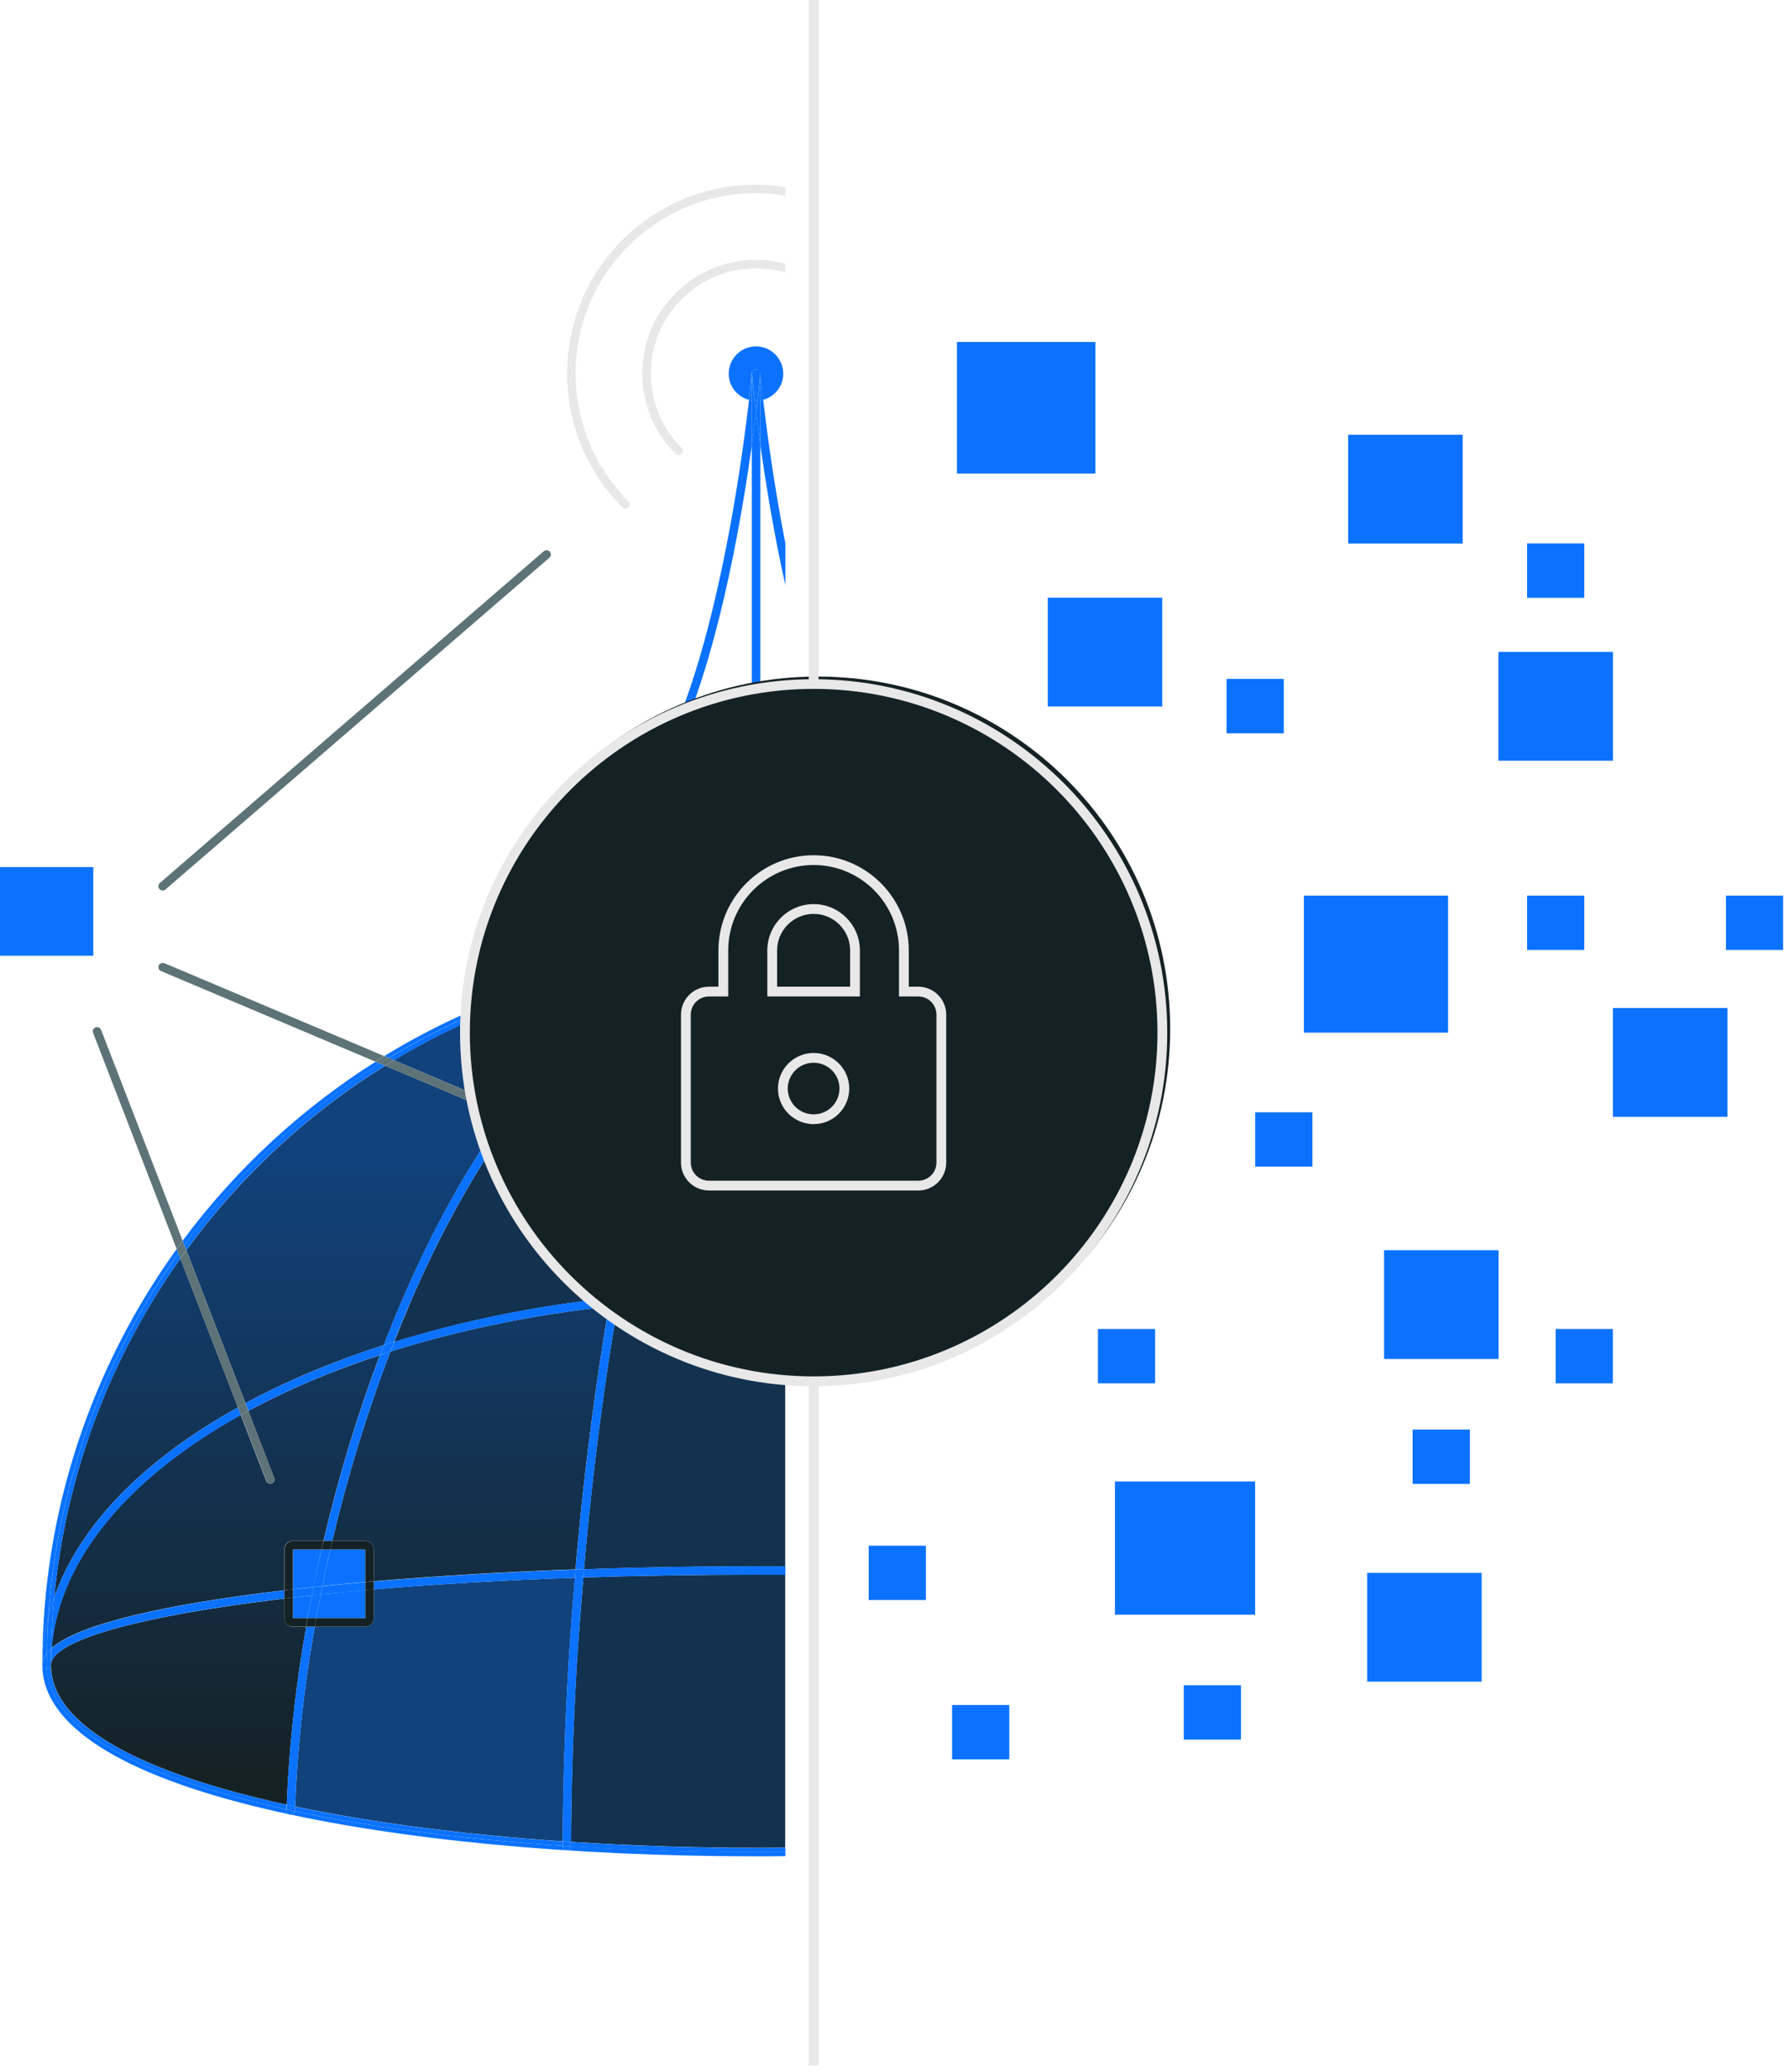 <svg width="183" height="212" viewBox="0 0 183 212" fill="none" xmlns="http://www.w3.org/2000/svg">
<g clip-path="url(#clip0_1105_2651)">
<path d="M77.78 45.53C78.33 49.47 79.16 54.61 80.34 59.89V55.61C79.15 49.52 78.43 44.03 78.07 40.9C77.98 40.93 77.88 40.95 77.78 40.96V45.52V45.53Z" fill="#0A72FF"/>
<path d="M64.66 85.96L64.5 85.81C64.41 85.73 64.36 85.61 64.36 85.48C64.36 85.36 64.42 85.24 64.51 85.16L65.54 84.28C67.66 80.18 69.7 75.66 71.31 70.95C74.21 62.48 75.97 52.26 76.91 45.53V40.97C76.81 40.95 76.72 40.93 76.62 40.91C75.96 46.58 74.13 60.04 70.49 70.68C65.63 84.88 56.77 97.53 54.1 101.16C54.58 101 55.05 100.83 55.53 100.68C57.5 97.93 61.11 92.63 64.67 85.98L64.66 85.96Z" fill="#0A72FF"/>
<path d="M77.78 96.32V75.72L77.34 75.35L76.91 75.72V96.32L77.34 96.73L77.78 96.32Z" fill="#0A72FF"/>
<path d="M77.06 74.44C77.22 74.3 77.46 74.3 77.63 74.44L77.78 74.57V45.53C77.61 44.29 77.46 43.17 77.34 42.2C77.22 43.17 77.08 44.29 76.9 45.53V74.57L77.05 74.44H77.06Z" fill="#0A72FF"/>
<path d="M77.34 42.2C77.46 43.17 77.6 44.29 77.78 45.53V40.97C77.68 40.99 77.59 40.99 77.49 41C77.45 41.37 77.4 41.77 77.35 42.2H77.34Z" fill="#0A72FF"/>
<path d="M77.2 41C77.1 41 77 40.99 76.91 40.97V45.53C77.08 44.29 77.23 43.17 77.35 42.2C77.3 41.77 77.25 41.37 77.21 41H77.2Z" fill="#0A72FF"/>
<path d="M77.34 41.01C77.34 41.01 77.25 41 77.2 41C77.24 41.37 77.29 41.77 77.34 42.2C77.39 41.77 77.44 41.37 77.48 41C77.43 41 77.39 41.01 77.34 41.01Z" fill="#0A72FF"/>
<path d="M77.74 124.78C77.67 124.95 77.51 125.05 77.34 125.05C77.28 125.05 77.23 125.04 77.17 125.02L65.92 120.27C65.28 122.87 64.67 125.69 64.08 128.7C63.83 130 63.58 131.34 63.34 132.69C67.87 132.23 72.55 131.97 77.34 131.97C78.34 131.97 79.34 131.99 80.33 132.01V99.71C79.33 98.72 78.33 98.21 77.34 98.21C73.5 98.21 69.54 105.82 66.13 119.4L77.5 124.21C77.72 124.3 77.83 124.56 77.73 124.78H77.74Z" fill="url(#paint0_linear_1105_2651)"/>
<path d="M77.34 161.11C71.14 161.11 65.25 161.21 59.67 161.39C59.42 164.35 59.19 167.35 59 170.36C58.63 176.6 58.44 182.68 58.41 188.44C64.59 188.84 70.97 189.05 77.33 189.05C78.33 189.05 79.33 189.05 80.32 189.03V161.11C79.33 161.11 78.34 161.1 77.33 161.1L77.34 161.11Z" fill="url(#paint1_linear_1105_2651)"/>
<path d="M80.34 98.56V98.43C80.27 98.42 80.21 98.41 80.14 98.41C80.21 98.46 80.27 98.51 80.34 98.56Z" fill="url(#paint2_linear_1105_2651)"/>
<path d="M58.8 161.42C51.29 161.68 44.4 162.09 38.24 162.61V165.56C38.24 166.04 37.85 166.43 37.37 166.43H32.2C31.97 167.76 31.74 169.08 31.55 170.4C30.82 175.28 30.37 180.13 30.19 184.82C38.22 186.52 47.63 187.71 57.56 188.39C57.59 182.63 57.78 176.55 58.15 170.31C58.33 167.32 58.56 164.36 58.81 161.42H58.8Z" fill="url(#paint3_linear_1105_2651)"/>
<path d="M77.34 132.84C72.5 132.84 67.77 133.09 63.19 133.57C61.86 141.2 60.75 149.62 59.94 158.25C59.87 159.01 59.81 159.78 59.74 160.55C65.53 160.35 71.44 160.25 77.33 160.25C78.33 160.25 79.32 160.25 80.32 160.26V132.89C79.33 132.87 78.33 132.85 77.33 132.85L77.34 132.84Z" fill="url(#paint4_linear_1105_2651)"/>
<path d="M70.32 98.55C59.42 99.61 49.23 103.1 40.29 108.47L52.09 113.46C57.76 105.84 63.97 100.74 70.32 98.55Z" fill="url(#paint5_linear_1105_2651)"/>
<path d="M39.26 137.61C39.82 136.16 40.4 134.72 41 133.32L41.04 133.23C44.22 125.82 47.77 119.43 51.57 114.18L39.39 109.03C31.46 113.96 24.55 120.38 19.06 127.91L25.11 143.56C29.33 141.28 34.08 139.28 39.26 137.61Z" fill="url(#paint6_linear_1105_2651)"/>
<path d="M31.32 166.44H29.97C29.49 166.44 29.1 166.05 29.1 165.57V163.55C14.01 165.35 5.21 167.89 5.21 170.35C5.21 176.71 14.96 181.5 29.33 184.64C29.52 179.96 29.97 175.14 30.69 170.28C30.88 169.01 31.1 167.72 31.32 166.44Z" fill="url(#paint7_linear_1105_2651)"/>
<path d="M63.23 128.52C63.73 125.94 64.37 122.97 65.12 119.92L52.38 114.54C48.59 119.75 45.04 126.11 41.86 133.51L41.83 133.6C41.31 134.81 40.81 136.05 40.32 137.3C47.08 135.2 54.52 133.65 62.44 132.79C62.7 131.35 62.96 129.92 63.23 128.54V128.52Z" fill="url(#paint8_linear_1105_2651)"/>
<path d="M74.55 98.41C67.05 99.48 59.61 104.84 52.91 113.81L65.33 119.06C67.5 110.49 70.61 101.45 74.55 98.41Z" fill="url(#paint9_linear_1105_2651)"/>
<path d="M29.96 157.65H33.09C34.61 151.13 36.57 144.69 38.86 138.64C33.94 140.26 29.42 142.18 25.4 144.35L28.05 151.21C28.14 151.44 28.03 151.69 27.8 151.77C27.75 151.79 27.7 151.8 27.64 151.8C27.46 151.8 27.3 151.69 27.23 151.52L24.62 144.76C13.28 151.07 6.07 159.42 5.27 168.61C8.1 166.12 17.04 164.12 29.07 162.7V158.51C29.07 158.03 29.46 157.64 29.94 157.64L29.96 157.65Z" fill="url(#paint10_linear_1105_2651)"/>
<path d="M62.29 133.66C54.27 134.55 46.73 136.13 39.94 138.28C37.58 144.42 35.56 151 33.99 157.65H37.37C37.85 157.65 38.24 158.04 38.24 158.52V161.78C44.67 161.23 51.66 160.82 58.87 160.56C58.94 159.76 59 158.94 59.08 158.15C59.88 149.6 60.98 141.24 62.29 133.65V133.66Z" fill="url(#paint11_linear_1105_2651)"/>
<path d="M24.34 143.99L18.45 128.76C11.38 138.75 6.77 150.59 5.55 163.42C8.14 155.97 14.83 149.27 24.34 143.99Z" fill="url(#paint12_linear_1105_2651)"/>
<path d="M18.25 128.24L18.07 127.79C9.44 139.78 4.33 154.47 4.33 170.34C4.33 168.67 4.56 167.03 4.95 165.42C5.88 151.61 10.66 138.86 18.24 128.24H18.25Z" fill="#0A72FF"/>
<path d="M38.87 108.82L38.41 108.63C30.76 113.47 24.06 119.69 18.68 126.94L18.85 127.39C24.28 120.01 31.08 113.7 38.86 108.82H38.87Z" fill="#0A72FF"/>
<path d="M54 101.63C53.95 101.5 53.96 101.34 54.05 101.21C54.06 101.19 54.08 101.17 54.09 101.15C48.88 102.91 43.92 105.22 39.3 108.05L39.76 108.24C44.21 105.54 48.99 103.32 54 101.62V101.63Z" fill="#0A72FF"/>
<path d="M80.34 97.56V97.41C79.6 97.38 78.85 97.36 78.1 97.35C78.85 97.38 79.59 97.45 80.34 97.56Z" fill="#0A72FF"/>
<path d="M76.61 97.35C69.28 97.42 62.19 98.57 55.52 100.67C55.37 100.88 55.23 101.08 55.09 101.26C60.58 99.49 66.36 98.37 72.34 97.96C73.76 97.61 75.18 97.4 76.61 97.35Z" fill="#0A72FF"/>
<path d="M58.42 188.9C58.4 189.13 58.22 189.31 57.99 189.31C57.76 189.31 57.55 189.11 57.55 188.87V188.85C47.6 188.18 38.19 187 30.15 185.31C30.11 185.51 29.94 185.66 29.73 185.66C29.49 185.66 29.3 185.47 29.3 185.23C29.3 185.23 29.3 185.16 29.3 185.12C14.99 182 5.23 177.22 4.81 170.77C4.8 170.77 4.79 170.77 4.77 170.77C4.53 170.77 4.33 170.58 4.33 170.33C4.33 176.47 12.29 181.59 27.35 185.12C40.54 188.22 58.3 189.92 77.35 189.92C78.35 189.92 79.34 189.92 80.34 189.9V189.46C72.97 189.53 65.57 189.34 58.42 188.88V188.9Z" fill="#0A72FF"/>
<path d="M54 101.63C54.36 101.51 54.73 101.38 55.09 101.26C55.22 101.08 55.36 100.88 55.52 100.67C55.04 100.82 54.57 100.99 54.09 101.15C54.08 101.17 54.06 101.19 54.05 101.21C53.96 101.34 53.95 101.49 54 101.63Z" fill="#0A72FF"/>
<path d="M5.2 170.34C5.2 170.57 5.02 170.75 4.8 170.77C5.22 177.22 14.99 182 29.29 185.12C29.29 184.96 29.31 184.8 29.31 184.64C14.94 181.5 5.19 176.71 5.19 170.35L5.2 170.34Z" fill="#0A72FF"/>
<path d="M39.38 109.03L38.86 108.81C31.07 113.69 24.28 120 18.85 127.38L19.05 127.9C24.54 120.38 31.45 113.95 39.38 109.02V109.03Z" fill="#0A72FF"/>
<path d="M70.32 98.55C70.99 98.32 71.66 98.12 72.34 97.96C66.36 98.37 60.58 99.49 55.09 101.26C54.97 101.42 54.85 101.6 54.75 101.73C54.66 101.85 54.53 101.91 54.4 101.91C54.31 101.91 54.22 101.88 54.14 101.82C54.07 101.77 54.03 101.7 54 101.63C48.99 103.33 44.21 105.55 39.76 108.25L40.3 108.48C49.24 103.11 59.43 99.62 70.33 98.56L70.32 98.55Z" fill="#0A72FF"/>
<path d="M30.19 184.83C30.19 184.96 30.17 185.1 30.17 185.24C30.17 185.27 30.16 185.29 30.15 185.31C38.19 187 47.6 188.18 57.55 188.85C57.55 188.7 57.55 188.55 57.55 188.4C47.62 187.72 38.21 186.53 30.18 184.83H30.19Z" fill="#0A72FF"/>
<path d="M18.45 128.76L18.25 128.24C10.67 138.86 5.88 151.61 4.96 165.42C5.12 164.75 5.32 164.08 5.55 163.42C6.78 150.6 11.38 138.75 18.45 128.76Z" fill="#0A72FF"/>
<path d="M77.34 189.06C70.98 189.06 64.61 188.85 58.42 188.45C58.42 188.59 58.42 188.73 58.42 188.87C58.42 188.87 58.42 188.89 58.42 188.9C65.57 189.36 72.97 189.55 80.34 189.48V189.04C79.34 189.04 78.35 189.06 77.35 189.06H77.34Z" fill="#0A72FF"/>
<path d="M54.4 101.91C54.53 101.91 54.67 101.85 54.75 101.73C54.85 101.59 54.98 101.42 55.09 101.26C54.72 101.38 54.36 101.51 54 101.63C54.03 101.7 54.07 101.77 54.14 101.82C54.22 101.88 54.31 101.91 54.4 101.91Z" fill="#0A72FF"/>
<path d="M62.45 132.77C54.53 133.64 47.08 135.18 40.33 137.28C40.2 137.61 40.07 137.95 39.95 138.28C46.75 136.13 54.28 134.55 62.3 133.66C62.35 133.36 62.4 133.06 62.45 132.77Z" fill="#0A72FF"/>
<path d="M5.29 168.62C6.09 159.42 13.3 151.08 24.64 144.77L24.34 143.99C14.83 149.28 8.14 155.97 5.55 163.42C5.38 165.15 5.29 166.9 5.25 168.66C5.27 168.65 5.28 168.63 5.29 168.62Z" fill="#0A72FF"/>
<path d="M38.87 138.64C39 138.3 39.13 137.95 39.26 137.61C34.08 139.28 29.33 141.29 25.11 143.56L25.41 144.34C29.43 142.17 33.95 140.25 38.87 138.63V138.64Z" fill="#0A72FF"/>
<path d="M77.34 131.96C72.55 131.96 67.88 132.21 63.34 132.68C63.29 132.97 63.24 133.27 63.19 133.57C67.77 133.09 72.5 132.84 77.34 132.84C78.34 132.84 79.34 132.86 80.33 132.88V132.01C79.34 131.99 78.34 131.97 77.34 131.97V131.96Z" fill="#0A72FF"/>
<path d="M4.8 169.14C4.82 167.89 4.87 166.65 4.95 165.42C4.56 167.03 4.33 168.67 4.33 170.34C4.33 169.93 4.49 169.53 4.8 169.14Z" fill="#0A72FF"/>
<path d="M5.54 163.42C5.31 164.08 5.11 164.75 4.95 165.42C4.87 166.65 4.82 167.89 4.8 169.14C4.93 168.98 5.07 168.82 5.25 168.66C5.29 166.9 5.38 165.15 5.55 163.42H5.54Z" fill="#0A72FF"/>
<path d="M38.24 161.79V162.62C44.39 162.09 51.28 161.68 58.8 161.43C58.82 161.15 58.85 160.86 58.87 160.58C51.66 160.84 44.67 161.25 38.24 161.8V161.79Z" fill="#0A72FF"/>
<path d="M29.09 163.54V162.71C17.05 164.13 8.12 166.14 5.29 168.62C5.24 169.19 5.21 169.76 5.21 170.34C5.21 167.89 14.01 165.34 29.1 163.54H29.09Z" fill="#0A72FF"/>
<path d="M77.34 160.24C71.45 160.24 65.53 160.34 59.75 160.54C59.73 160.82 59.7 161.11 59.68 161.39C65.25 161.21 71.15 161.11 77.35 161.11C78.36 161.11 79.35 161.11 80.34 161.12V160.25C79.34 160.25 78.34 160.24 77.35 160.24H77.34Z" fill="#0A72FF"/>
<path d="M5.25 168.67C5.24 169.23 5.21 169.78 5.21 170.35C5.21 169.77 5.24 169.2 5.29 168.63C5.27 168.64 5.26 168.66 5.25 168.67Z" fill="#0A72FF"/>
<path d="M4.77 170.78C4.77 170.78 4.8 170.78 4.81 170.78C4.81 170.64 4.77 170.5 4.77 170.35C4.77 169.95 4.79 169.55 4.8 169.15C4.5 169.54 4.33 169.94 4.33 170.35C4.33 170.59 4.53 170.79 4.77 170.79V170.78Z" fill="#0A72FF"/>
<path d="M5.2 170.34C5.2 169.78 5.23 169.22 5.24 168.66C5.07 168.82 4.92 168.98 4.79 169.14C4.79 169.54 4.76 169.94 4.76 170.34C4.76 170.49 4.79 170.63 4.8 170.77C5.02 170.75 5.2 170.57 5.2 170.34Z" fill="#0A72FF"/>
<path d="M32.2 166.44H31.32C31.1 167.72 30.88 169.01 30.69 170.28C29.97 175.14 29.51 179.96 29.33 184.64C29.62 184.7 29.9 184.77 30.19 184.83C30.37 180.14 30.83 175.29 31.55 170.41C31.74 169.1 31.97 167.77 32.2 166.44Z" fill="#0A72FF"/>
<path d="M39.94 138.28C39.58 138.39 39.23 138.52 38.87 138.64C36.58 144.69 34.62 151.13 33.1 157.65H33.99C35.56 151 37.58 144.42 39.94 138.28Z" fill="#0A72FF"/>
<path d="M41.83 133.59L41.86 133.5C45.04 126.1 48.59 119.74 52.38 114.53L51.56 114.18C47.76 119.43 44.2 125.82 41.03 133.23L40.99 133.32C40.39 134.72 39.82 136.16 39.25 137.61C39.6 137.5 39.96 137.39 40.31 137.28C40.8 136.03 41.3 134.79 41.82 133.58L41.83 133.59Z" fill="#0A72FF"/>
<path d="M80.14 98.41C80.21 98.41 80.27 98.42 80.34 98.43V98.27C80.21 98.27 80.09 98.27 79.96 98.27C80.02 98.31 80.08 98.36 80.14 98.41Z" fill="#0A72FF"/>
<path d="M52.09 113.46L52.91 113.81C59.61 104.85 67.05 99.49 74.55 98.41C74.61 98.36 74.67 98.31 74.73 98.27C73.25 98.32 71.78 98.41 70.32 98.55C63.97 100.74 57.76 105.84 52.09 113.46Z" fill="#0A72FF"/>
<path d="M29.29 185.22C29.29 185.47 29.48 185.66 29.72 185.66C29.93 185.66 30.1 185.51 30.14 185.31C29.85 185.25 29.57 185.19 29.29 185.12C29.29 185.15 29.29 185.19 29.29 185.22Z" fill="#0A72FF"/>
<path d="M77.96 97.35L77.92 97.39C78.36 97.46 78.8 97.6 79.23 97.82C79.6 97.82 79.97 97.83 80.34 97.85V97.56C79.59 97.45 78.85 97.38 78.1 97.35C78.05 97.35 78.01 97.35 77.96 97.35Z" fill="#0A72FF"/>
<path d="M76.77 97.38L76.73 97.34C76.73 97.34 76.65 97.34 76.61 97.34C75.19 97.39 73.76 97.6 72.34 97.95C73.38 97.88 74.42 97.83 75.47 97.81C75.89 97.59 76.33 97.45 76.77 97.38Z" fill="#0A72FF"/>
<path d="M80.34 98.28V97.84C79.97 97.83 79.6 97.82 79.23 97.81C79.48 97.94 79.72 98.09 79.96 98.27C80.09 98.27 80.21 98.27 80.34 98.27V98.28Z" fill="#0A72FF"/>
<path d="M30.19 184.83C29.9 184.77 29.62 184.7 29.33 184.64C29.33 184.8 29.31 184.96 29.31 185.12C29.59 185.18 29.87 185.25 30.16 185.31C30.16 185.29 30.18 185.26 30.18 185.24C30.18 185.11 30.2 184.97 30.2 184.83H30.19Z" fill="#0A72FF"/>
<path d="M75.47 97.81C74.42 97.84 73.38 97.88 72.34 97.95C71.67 98.12 70.99 98.31 70.32 98.54C71.78 98.4 73.25 98.31 74.73 98.26C74.97 98.09 75.22 97.93 75.46 97.8L75.47 97.81Z" fill="#0A72FF"/>
<path d="M39.94 138.28C40.07 137.95 40.19 137.61 40.32 137.28C39.97 137.39 39.61 137.5 39.26 137.61C39.13 137.95 39 138.29 38.87 138.64C39.23 138.52 39.58 138.4 39.94 138.28Z" fill="#0A72FF"/>
<path d="M63.19 133.56C62.89 133.59 62.59 133.63 62.29 133.66C60.98 141.25 59.88 149.61 59.08 158.16C59.01 158.95 58.94 159.77 58.87 160.57C59.16 160.56 59.46 160.55 59.75 160.54C59.82 159.78 59.88 159 59.95 158.24C60.76 149.62 61.87 141.19 63.2 133.56H63.19Z" fill="#0A72FF"/>
<path d="M80.34 98.56C80.27 98.51 80.21 98.46 80.14 98.41C79.44 98.31 78.74 98.25 78.05 98.22C77.91 98.22 77.78 98.22 77.65 98.21C77.55 98.21 77.45 98.21 77.36 98.21C78.35 98.21 79.35 98.72 80.35 99.71V98.57L80.34 98.56Z" fill="#0A72FF"/>
<path d="M59.68 161.39C59.39 161.39 59.09 161.41 58.8 161.42C58.55 164.36 58.32 167.32 58.14 170.31C57.77 176.55 57.58 182.63 57.55 188.39C57.84 188.41 58.13 188.43 58.42 188.44C58.44 182.68 58.64 176.6 59.01 170.36C59.19 167.35 59.42 164.35 59.68 161.39Z" fill="#0A72FF"/>
<path d="M65.34 119.06L66.15 119.4C69.55 105.81 73.52 98.21 77.36 98.21C77.25 98.21 77.15 98.21 77.05 98.21C76.92 98.21 76.8 98.21 76.67 98.21C75.97 98.23 75.27 98.3 74.56 98.4C70.62 101.44 67.51 110.48 65.34 119.05V119.06Z" fill="#0A72FF"/>
<path d="M62.45 132.77C62.75 132.74 63.05 132.71 63.35 132.68C63.59 131.32 63.84 129.99 64.09 128.69C64.68 125.68 65.29 122.86 65.93 120.26L65.12 119.92C64.37 122.98 63.73 125.94 63.23 128.52C62.96 129.9 62.7 131.33 62.44 132.77H62.45Z" fill="#0A72FF"/>
<path d="M57.55 188.87C57.55 189.11 57.75 189.3 57.99 189.31C58.22 189.31 58.4 189.13 58.42 188.9C58.13 188.88 57.84 188.87 57.55 188.85V188.87Z" fill="#0A72FF"/>
<path d="M77.95 98.22C77.85 98.22 77.74 98.22 77.64 98.22C77.78 98.22 77.91 98.22 78.04 98.23C78.01 98.23 77.98 98.23 77.94 98.23L77.95 98.22Z" fill="#0A72FF"/>
<path d="M58.43 188.45C58.14 188.43 57.85 188.42 57.56 188.4C57.56 188.55 57.56 188.7 57.56 188.85C57.85 188.87 58.14 188.89 58.43 188.9C58.43 188.9 58.43 188.88 58.43 188.87C58.43 188.73 58.43 188.59 58.43 188.45Z" fill="#0A72FF"/>
<path d="M62.45 132.77C62.4 133.07 62.35 133.37 62.3 133.66C62.6 133.63 62.9 133.59 63.2 133.56C63.25 133.27 63.3 132.97 63.35 132.67C63.05 132.7 62.75 132.73 62.45 132.76V132.77Z" fill="#0A72FF"/>
<path d="M58.87 160.57C58.85 160.85 58.82 161.14 58.8 161.42C59.09 161.41 59.39 161.4 59.68 161.39C59.7 161.1 59.73 160.82 59.75 160.54C59.46 160.55 59.16 160.56 58.87 160.57Z" fill="#0A72FF"/>
<path d="M74.74 98.27C74.68 98.31 74.62 98.36 74.56 98.41C75.26 98.31 75.96 98.24 76.67 98.22C76.03 98.22 75.39 98.25 74.75 98.27H74.74Z" fill="#0A72FF"/>
<path d="M79.96 98.27C79.32 98.25 78.69 98.23 78.05 98.22C78.75 98.24 79.45 98.31 80.14 98.41C80.08 98.36 80.02 98.31 79.96 98.27Z" fill="#0A72FF"/>
<path d="M77.78 97.77C77.78 97.77 77.78 97.77 77.78 97.78C78.26 97.78 78.74 97.8 79.23 97.82C78.8 97.6 78.37 97.46 77.92 97.39L77.78 97.52V97.77Z" fill="#0A72FF"/>
<path d="M76.91 97.77V97.52L76.77 97.39C76.33 97.46 75.89 97.6 75.47 97.82C75.95 97.81 76.43 97.79 76.91 97.78C76.91 97.78 76.91 97.78 76.91 97.77Z" fill="#0A72FF"/>
<path d="M77.78 97.78C77.78 97.78 77.78 97.78 77.78 97.77V97.52L77.64 97.65C77.56 97.73 77.45 97.77 77.34 97.77C77.23 97.77 77.12 97.73 77.04 97.65L76.9 97.52V97.77C76.9 97.77 76.9 97.77 76.9 97.78C77.05 97.78 77.19 97.77 77.33 97.77C77.47 97.77 77.62 97.78 77.76 97.78H77.78Z" fill="#0A72FF"/>
<path d="M76.75 98.22C76.85 98.22 76.94 98.22 77.04 98.22C77.14 98.22 77.24 98.22 77.35 98.22C77.11 98.22 76.92 98.03 76.92 97.79C76.44 97.79 75.96 97.81 75.48 97.83C75.23 97.96 74.99 98.11 74.75 98.29C75.39 98.27 76.03 98.25 76.67 98.24C76.7 98.24 76.73 98.24 76.76 98.24L76.75 98.22Z" fill="#0A72FF"/>
<path d="M77.34 98.2C77.44 98.2 77.54 98.2 77.64 98.2C77.74 98.2 77.84 98.2 77.95 98.2C77.98 98.2 78.01 98.2 78.05 98.2C78.69 98.2 79.33 98.23 79.96 98.25C79.72 98.08 79.47 97.92 79.23 97.79C78.75 97.78 78.27 97.76 77.78 97.75C77.78 97.99 77.58 98.18 77.35 98.18L77.34 98.2Z" fill="#0A72FF"/>
<path d="M77.78 97.78C77.63 97.78 77.49 97.77 77.35 97.77C77.21 97.77 77.06 97.78 76.92 97.78C76.92 98.02 77.12 98.21 77.35 98.21C77.58 98.21 77.78 98.02 77.78 97.78Z" fill="#0A72FF"/>
<path d="M76.92 38.14C76.92 38.14 76.92 38.09 76.94 38.07C76.94 38.06 76.94 38.05 76.96 38.03C76.96 38.01 76.98 38 76.99 37.98C77 37.96 77.01 37.94 77.03 37.92C77.04 37.91 77.05 37.9 77.06 37.89C77.06 37.89 77.07 37.89 77.08 37.88C77.1 37.86 77.12 37.85 77.15 37.83C77.17 37.83 77.18 37.82 77.2 37.81C77.2 37.81 77.22 37.81 77.23 37.81C77.25 37.81 77.27 37.79 77.29 37.79C77.29 37.79 77.3 37.79 77.31 37.79C77.31 37.79 77.32 37.79 77.33 37.79C77.34 37.79 77.34 37.79 77.35 37.79C77.35 37.79 77.36 37.79 77.37 37.79C77.39 37.79 77.41 37.8 77.43 37.81C77.46 37.81 77.49 37.82 77.51 37.83C77.54 37.84 77.56 37.86 77.58 37.88C77.58 37.88 77.58 37.88 77.59 37.88C77.59 37.88 77.6 37.88 77.61 37.89C77.62 37.9 77.63 37.91 77.64 37.92C77.66 37.94 77.67 37.96 77.68 37.98C77.69 38 77.7 38.01 77.71 38.03C77.71 38.04 77.72 38.05 77.73 38.07C77.73 38.09 77.74 38.11 77.75 38.14C77.75 38.16 77.76 38.17 77.76 38.19C77.76 38.23 77.86 39.24 78.05 40.91C79.24 40.59 80.12 39.52 80.12 38.23C80.12 36.69 78.87 35.44 77.33 35.44C75.79 35.44 74.54 36.69 74.54 38.23C74.54 39.52 75.42 40.59 76.61 40.91C76.8 39.23 76.9 38.23 76.9 38.19C76.9 38.17 76.91 38.16 76.91 38.14H76.92Z" fill="#0A72FF"/>
<path d="M77.09 37.88C77.09 37.88 77.13 37.85 77.16 37.83C77.13 37.84 77.11 37.86 77.09 37.88Z" fill="#0A72FF"/>
<path d="M76.94 38.07C76.94 38.07 76.93 38.11 76.92 38.14C76.92 38.14 76.92 38.13 76.92 38.12C76.92 38.1 76.92 38.09 76.93 38.07H76.94Z" fill="#0A72FF"/>
<path d="M77.02 37.93C77.02 37.93 76.99 37.97 76.98 37.99C76.99 37.97 77 37.95 77.01 37.94L77.02 37.93Z" fill="#0A72FF"/>
<path d="M77.76 38.14C77.76 38.14 77.76 38.15 77.76 38.16C77.76 38.18 77.77 38.2 77.77 38.23V40.98C77.87 40.96 77.96 40.94 78.06 40.92C77.87 39.24 77.77 38.24 77.77 38.2C77.77 38.18 77.76 38.17 77.76 38.15V38.14Z" fill="#0A72FF"/>
<path d="M77.3 37.79C77.3 37.79 77.26 37.8 77.24 37.81C77.27 37.81 77.29 37.8 77.32 37.79C77.32 37.79 77.31 37.79 77.3 37.79Z" fill="#0A72FF"/>
<path d="M77.61 37.89C77.61 37.89 77.62 37.89 77.63 37.9C77.63 37.9 77.62 37.9 77.61 37.89Z" fill="#0A72FF"/>
<path d="M77.73 38.04C77.73 38.04 77.71 38.01 77.7 37.99C77.7 38 77.72 38.01 77.73 38.03V38.04Z" fill="#0A72FF"/>
<path d="M77.38 37.79C77.38 37.79 77.37 37.79 77.36 37.79C77.39 37.79 77.41 37.79 77.44 37.81C77.42 37.81 77.4 37.79 77.38 37.79Z" fill="#0A72FF"/>
<path d="M77.53 37.83C77.53 37.83 77.58 37.86 77.6 37.88C77.58 37.86 77.56 37.85 77.53 37.83Z" fill="#0A72FF"/>
<path d="M77.7 37.99C77.7 37.99 77.68 37.95 77.66 37.93C77.67 37.95 77.68 37.96 77.69 37.98L77.7 37.99Z" fill="#0A72FF"/>
<path d="M76.98 37.99C76.98 37.99 76.96 38.02 76.95 38.04C76.95 38.03 76.97 38.02 76.98 38V37.99Z" fill="#0A72FF"/>
<path d="M77.06 37.9C77.06 37.9 77.07 37.9 77.08 37.89C77.08 37.89 77.06 37.89 77.06 37.9Z" fill="#0A72FF"/>
<path d="M77.76 38.14C77.76 38.14 77.76 38.09 77.74 38.07C77.74 38.09 77.74 38.1 77.74 38.12C77.74 38.12 77.74 38.13 77.74 38.14H77.76Z" fill="#0A72FF"/>
<path d="M76.91 38.22C76.91 38.22 76.91 38.18 76.92 38.15C76.92 38.15 76.92 38.14 76.92 38.13C76.92 38.15 76.91 38.16 76.91 38.18C76.91 38.22 76.81 39.23 76.62 40.9C76.71 40.93 76.81 40.95 76.91 40.96V38.21V38.22Z" fill="#0A72FF"/>
<path d="M77.71 38C77.71 38 77.71 38.01 77.72 38.02L77.71 38Z" fill="#0A72FF"/>
<path d="M76.99 37.98C76.99 37.98 76.99 37.97 77 37.96L76.99 37.98Z" fill="#0A72FF"/>
<path d="M77.21 37.82C77.21 37.82 77.18 37.83 77.16 37.84C77.17 37.84 77.19 37.84 77.2 37.83C77.2 37.83 77.2 37.83 77.21 37.83V37.82Z" fill="#0A72FF"/>
<path d="M77.09 37.88L77.08 37.89V37.88H77.09Z" fill="#0A72FF"/>
<path d="M77.06 37.9C77.06 37.9 77.04 37.92 77.03 37.93C77.03 37.93 77.05 37.92 77.05 37.91C77.05 37.91 77.05 37.91 77.06 37.9Z" fill="#0A72FF"/>
<path d="M76.95 38.04C76.95 38.04 76.94 38.06 76.93 38.08C76.93 38.08 76.93 38.07 76.94 38.06C76.94 38.06 76.94 38.05 76.94 38.04H76.95Z" fill="#0A72FF"/>
<path d="M77.75 38.07C77.75 38.07 77.75 38.05 77.73 38.03C77.73 38.03 77.73 38.04 77.73 38.05C77.73 38.05 77.73 38.06 77.74 38.07H77.75Z" fill="#0A72FF"/>
<path d="M77.66 37.93C77.66 37.93 77.64 37.91 77.63 37.9C77.63 37.9 77.63 37.9 77.64 37.91C77.64 37.91 77.66 37.92 77.66 37.93Z" fill="#0A72FF"/>
<path d="M77.49 37.82C77.49 37.82 77.52 37.82 77.53 37.83C77.5 37.82 77.48 37.81 77.45 37.81C77.45 37.81 77.45 37.81 77.46 37.81C77.47 37.81 77.48 37.81 77.49 37.81V37.82Z" fill="#0A72FF"/>
<path d="M77.74 38.06C77.74 38.06 77.74 38.05 77.74 38.04C77.74 38.03 77.72 38.02 77.71 38C77.72 38.02 77.73 38.04 77.74 38.06Z" fill="#0A72FF"/>
<path d="M76.95 38.06C76.95 38.06 76.95 38.07 76.94 38.08C76.94 38.1 76.94 38.11 76.93 38.13C76.93 38.11 76.94 38.08 76.95 38.06Z" fill="#0A72FF"/>
<path d="M77.49 41C77.59 41 77.69 40.99 77.78 40.97V38.22C77.78 38.22 77.78 38.18 77.77 38.15C77.77 38.18 77.78 38.22 77.78 38.25C77.78 38.29 77.68 39.3 77.49 40.99V41Z" fill="#0A72FF"/>
<path d="M77.34 37.8C77.34 37.8 77.33 37.8 77.32 37.8C77.29 37.8 77.27 37.8 77.24 37.82C77.28 37.81 77.31 37.81 77.35 37.8H77.34Z" fill="#0A72FF"/>
<path d="M77.05 37.91C77.05 37.91 77.03 37.92 77.03 37.93C77.02 37.94 77.01 37.96 77 37.98C77.02 37.96 77.04 37.93 77.06 37.91H77.05Z" fill="#0A72FF"/>
<path d="M77.2 37.82C77.2 37.82 77.17 37.82 77.16 37.83C77.14 37.84 77.11 37.86 77.09 37.88C77.12 37.86 77.16 37.83 77.2 37.82Z" fill="#0A72FF"/>
<path d="M77.64 37.91C77.64 37.91 77.64 37.91 77.63 37.9C77.63 37.9 77.62 37.9 77.61 37.89C77.62 37.89 77.64 37.91 77.65 37.92L77.64 37.91Z" fill="#0A72FF"/>
<path d="M77.6 37.88C77.58 37.86 77.56 37.85 77.53 37.83C77.52 37.83 77.5 37.83 77.49 37.82C77.53 37.83 77.57 37.86 77.6 37.88Z" fill="#0A72FF"/>
<path d="M77.23 37.81C77.23 37.81 77.22 37.81 77.21 37.81C77.21 37.81 77.21 37.81 77.2 37.81C77.21 37.81 77.22 37.81 77.23 37.8V37.81Z" fill="#0A72FF"/>
<path d="M77.46 37.81C77.46 37.81 77.46 37.81 77.45 37.81C77.42 37.81 77.4 37.8 77.37 37.79C77.37 37.79 77.36 37.79 77.35 37.79C77.39 37.79 77.43 37.79 77.47 37.81H77.46Z" fill="#0A72FF"/>
<path d="M76.98 38C76.98 38 76.96 38.02 76.95 38.04C76.95 38.04 76.95 38.05 76.95 38.06C76.95 38.04 76.97 38.02 76.98 38Z" fill="#0A72FF"/>
<path d="M77.08 37.88C77.08 37.88 77.06 37.88 77.06 37.89C77.06 37.89 77.06 37.89 77.05 37.9C77.06 37.89 77.07 37.88 77.09 37.87L77.08 37.88Z" fill="#0A72FF"/>
<path d="M77.76 38.12C77.76 38.12 77.76 38.09 77.76 38.07C77.76 38.07 77.76 38.06 77.75 38.05C77.75 38.07 77.76 38.09 77.77 38.12H77.76Z" fill="#0A72FF"/>
<path d="M76.91 38.26C76.91 38.26 76.91 38.19 76.92 38.16C76.92 38.18 76.91 38.2 76.91 38.23V40.98C77.01 41 77.1 41 77.2 41.01C77 39.32 76.91 38.32 76.91 38.27V38.26Z" fill="#0A72FF"/>
<path d="M77.7 37.98C77.7 37.98 77.68 37.94 77.67 37.93C77.67 37.93 77.65 37.92 77.65 37.91C77.67 37.93 77.69 37.96 77.71 37.98H77.7Z" fill="#0A72FF"/>
<path d="M77.2 41C77.2 41 77.29 41.01 77.34 41.01C77.39 41.01 77.43 41 77.48 41C77.68 39.32 77.77 38.31 77.77 38.26C77.77 38.22 77.77 38.19 77.76 38.16C77.76 38.15 77.76 38.14 77.76 38.12C77.76 38.1 77.75 38.07 77.74 38.05C77.74 38.03 77.72 38.01 77.71 37.99C77.71 37.99 77.71 37.98 77.7 37.97C77.68 37.95 77.66 37.92 77.64 37.9C77.63 37.89 77.62 37.88 77.6 37.87C77.57 37.85 77.53 37.82 77.49 37.81C77.48 37.81 77.47 37.81 77.46 37.81C77.42 37.8 77.38 37.79 77.34 37.79C77.3 37.79 77.26 37.79 77.23 37.81C77.22 37.81 77.21 37.81 77.2 37.82C77.16 37.83 77.12 37.86 77.09 37.88C77.08 37.88 77.06 37.9 77.05 37.91C77.03 37.93 77.01 37.95 76.99 37.98C76.99 37.98 76.99 37.99 76.98 38C76.97 38.02 76.96 38.04 76.95 38.06C76.95 38.08 76.94 38.1 76.93 38.13C76.93 38.14 76.93 38.15 76.93 38.17C76.93 38.2 76.92 38.24 76.92 38.27C76.92 38.31 77.02 39.32 77.21 41.01L77.2 41Z" fill="#0A72FF"/>
<path d="M77.34 26.58C74.23 26.58 71.31 27.79 69.11 29.99C66.91 32.19 65.7 35.11 65.7 38.22C65.7 41.33 66.91 44.25 69.11 46.45C69.28 46.62 69.56 46.62 69.73 46.45C69.9 46.28 69.9 46 69.73 45.83C67.7 43.8 66.58 41.09 66.58 38.22C66.58 35.35 67.7 32.64 69.73 30.61C71.76 28.58 74.47 27.46 77.34 27.46C78.37 27.46 79.37 27.61 80.33 27.89V26.99C79.36 26.73 78.36 26.59 77.34 26.59V26.58Z" fill="#E8E8E8"/>
<path d="M77.34 18.89C72.17 18.89 67.32 20.9 63.67 24.55C60.02 28.2 58.01 33.06 58.01 38.23C58.01 43.4 60.02 48.25 63.67 51.91C63.84 52.08 64.12 52.08 64.29 51.91C64.46 51.74 64.46 51.46 64.29 51.29C60.8 47.8 58.88 43.16 58.88 38.23C58.88 33.3 60.8 28.66 64.29 25.17C67.78 21.68 72.42 19.76 77.35 19.76C78.36 19.76 79.36 19.86 80.34 20.02V19.14C79.36 18.99 78.36 18.89 77.35 18.89H77.34Z" fill="#E8E8E8"/>
<path d="M80.34 77.9V76.76L77.78 74.57V75.72L80.34 77.9Z" fill="#0A72FF"/>
<path d="M76.87 97.34C76.87 97.34 76.89 97.34 76.91 97.34V96.31L65.45 85.5L76.91 75.71V74.56L65.54 84.27C65.25 84.84 64.95 85.4 64.66 85.95L76.72 97.33C76.72 97.33 76.82 97.33 76.87 97.33V97.34Z" fill="#0A72FF"/>
<path d="M77.78 97.34C77.78 97.34 77.8 97.34 77.82 97.34C77.87 97.34 77.92 97.34 77.97 97.34L80.34 95.1V93.9L77.78 96.31V97.34Z" fill="#0A72FF"/>
<path d="M64.51 85.16C64.42 85.24 64.36 85.36 64.36 85.48C64.36 85.6 64.41 85.72 64.5 85.81L64.66 85.96C64.95 85.41 65.25 84.85 65.54 84.28L64.51 85.16Z" fill="#0A72FF"/>
<path d="M77.78 75.72V74.57L77.63 74.44C77.47 74.3 77.23 74.3 77.06 74.44L76.91 74.57V75.72L77.35 75.35L77.79 75.72H77.78Z" fill="#0A72FF"/>
<path d="M77.78 97.34V96.31L77.34 96.72L76.9 96.31V97.34C77.05 97.34 77.19 97.33 77.34 97.33C77.49 97.33 77.63 97.34 77.78 97.34Z" fill="#0A72FF"/>
<path d="M77.25 97.34C77.25 97.34 77.32 97.34 77.35 97.34C77.38 97.34 77.42 97.34 77.45 97.34C77.56 97.34 77.67 97.34 77.79 97.34C77.64 97.34 77.5 97.33 77.35 97.33C77.2 97.33 77.06 97.34 76.91 97.34C77.02 97.34 77.14 97.34 77.25 97.34Z" fill="#0A72FF"/>
<path d="M77.92 97.38L77.96 97.34C77.96 97.34 77.86 97.34 77.82 97.34C77.81 97.34 77.8 97.34 77.78 97.34V97.37C77.78 97.37 77.87 97.37 77.92 97.38Z" fill="#0A72FF"/>
<path d="M76.77 97.38C76.77 97.38 76.86 97.38 76.91 97.37V97.34C76.91 97.34 76.89 97.34 76.87 97.34C76.82 97.34 76.77 97.34 76.73 97.34L76.77 97.38Z" fill="#0A72FF"/>
<path d="M76.91 97.34V97.37C77.02 97.36 77.14 97.34 77.25 97.34C77.14 97.34 77.02 97.34 76.91 97.34Z" fill="#0A72FF"/>
<path d="M77.78 97.34C77.67 97.34 77.56 97.34 77.44 97.34C77.55 97.34 77.66 97.36 77.78 97.37V97.34Z" fill="#0A72FF"/>
<path d="M76.91 97.37C76.91 97.37 76.82 97.37 76.77 97.38L76.91 97.51V97.37Z" fill="#0A72FF"/>
<path d="M77.78 97.51L77.92 97.38C77.92 97.38 77.83 97.38 77.78 97.37V97.51Z" fill="#0A72FF"/>
<path d="M77.04 97.64C77.12 97.72 77.23 97.76 77.34 97.76C77.45 97.76 77.56 97.72 77.64 97.64L77.78 97.51V97.37C77.67 97.36 77.56 97.34 77.44 97.34C77.37 97.34 77.31 97.34 77.24 97.34C77.13 97.34 77.01 97.36 76.9 97.37V97.51L77.04 97.64Z" fill="#0A72FF"/>
<path d="M16.64 91.11C16.74 91.11 16.84 91.08 16.93 91L56.2 57.06C56.38 56.9 56.4 56.63 56.24 56.44C56.08 56.26 55.81 56.24 55.62 56.4L16.35 90.34C16.17 90.5 16.15 90.77 16.31 90.96C16.4 91.06 16.52 91.11 16.64 91.11Z" fill="#5E7377"/>
<path d="M16.81 98.55C16.59 98.46 16.33 98.55 16.24 98.78C16.15 99 16.24 99.26 16.47 99.35L38.41 108.62C38.71 108.43 39 108.23 39.3 108.05L16.81 98.54V98.55Z" fill="#5E7377"/>
<path d="M52.09 113.46L40.29 108.47C39.98 108.65 39.68 108.84 39.38 109.03L51.56 114.18C51.74 113.94 51.91 113.69 52.09 113.45V113.46Z" fill="#5E7377"/>
<path d="M77.17 125.01C77.23 125.03 77.28 125.04 77.34 125.04C77.51 125.04 77.67 124.94 77.74 124.77C77.83 124.55 77.74 124.29 77.51 124.2L66.14 119.39C66.07 119.68 66 119.96 65.93 120.25L77.18 125L77.17 125.01Z" fill="#5E7377"/>
<path d="M65.12 119.92C65.19 119.64 65.26 119.35 65.33 119.06L52.91 113.81C52.73 114.05 52.55 114.29 52.38 114.53L65.12 119.91V119.92Z" fill="#5E7377"/>
<path d="M39.76 108.25L39.3 108.06C39 108.24 38.71 108.44 38.41 108.63L38.87 108.82C39.17 108.63 39.46 108.43 39.76 108.25Z" fill="#5E7377"/>
<path d="M40.29 108.47L39.75 108.24C39.45 108.42 39.16 108.62 38.86 108.81L39.38 109.03C39.68 108.84 39.98 108.65 40.29 108.47Z" fill="#5E7377"/>
<path d="M52.92 113.81L52.1 113.46C51.92 113.7 51.75 113.94 51.57 114.19L52.39 114.54C52.57 114.3 52.74 114.06 52.92 113.82V113.81Z" fill="#5E7377"/>
<path d="M66.14 119.4L65.33 119.06C65.26 119.35 65.19 119.63 65.12 119.92L65.93 120.26C66 119.97 66.07 119.69 66.14 119.4Z" fill="#5E7377"/>
<path d="M10.33 105.36C10.24 105.13 9.99 105.02 9.77 105.11C9.55 105.2 9.43 105.45 9.52 105.67L18.07 127.78C18.27 127.5 18.47 127.21 18.68 126.93L10.34 105.36H10.33Z" fill="#5E7377"/>
<path d="M27.66 151.81C27.71 151.81 27.77 151.81 27.82 151.78C28.04 151.69 28.16 151.44 28.07 151.22L25.42 144.36C25.16 144.5 24.9 144.64 24.65 144.78L27.26 151.54C27.33 151.71 27.49 151.82 27.67 151.82L27.66 151.81Z" fill="#5E7377"/>
<path d="M25.11 143.57L19.06 127.92C18.85 128.2 18.66 128.49 18.45 128.77L24.34 144C24.6 143.86 24.85 143.72 25.11 143.57Z" fill="#5E7377"/>
<path d="M18.85 127.39L18.68 126.94C18.47 127.22 18.28 127.51 18.07 127.79L18.25 128.24C18.45 127.96 18.65 127.67 18.86 127.39H18.85Z" fill="#5E7377"/>
<path d="M19.05 127.91L18.85 127.39C18.64 127.67 18.45 127.96 18.24 128.24L18.44 128.76C18.64 128.48 18.84 128.19 19.05 127.91Z" fill="#5E7377"/>
<path d="M25.11 143.57C24.85 143.71 24.59 143.85 24.34 144L24.64 144.78C24.89 144.64 25.15 144.5 25.41 144.36L25.11 143.58V143.57Z" fill="#5E7377"/>
<path d="M33.79 158.52C33.64 159.19 33.48 159.86 33.33 160.53C33.21 161.11 33.1 161.69 32.99 162.27C34.41 162.12 35.88 161.99 37.37 161.85V158.51H33.79V158.52Z" fill="#0A72FF"/>
<path d="M32.34 165.56H37.37V162.69C35.81 162.83 34.28 162.97 32.82 163.12C32.66 163.93 32.49 164.74 32.34 165.56Z" fill="#0A72FF"/>
<path d="M31.91 163.23C31.25 163.3 30.6 163.37 29.96 163.44V165.56H31.46C31.6 164.78 31.76 164 31.91 163.22V163.23Z" fill="#0A72FF"/>
<path d="M32.48 160.35C32.61 159.74 32.76 159.13 32.9 158.52H29.97V162.6C30.66 162.52 31.37 162.44 32.09 162.37C32.23 161.7 32.35 161.02 32.49 160.35H32.48Z" fill="#0A72FF"/>
<path d="M32.82 163.13C34.28 162.98 35.81 162.84 37.37 162.7V161.87C35.88 162 34.41 162.14 32.99 162.29C32.93 162.57 32.88 162.85 32.82 163.14V163.13Z" fill="#0A72FF"/>
<path d="M32.08 162.38C31.37 162.46 30.66 162.53 29.96 162.61V163.44C30.6 163.37 31.25 163.3 31.91 163.23C31.97 162.95 32.02 162.66 32.08 162.38Z" fill="#0A72FF"/>
<path d="M32.48 160.35C32.34 161.02 32.22 161.7 32.08 162.37C32.38 162.34 32.68 162.31 32.99 162.27C33.11 161.69 33.21 161.11 33.33 160.53C33.47 159.86 33.63 159.19 33.79 158.52H32.9C32.76 159.13 32.62 159.74 32.48 160.35Z" fill="#0A72FF"/>
<path d="M31.46 165.56H32.34C32.49 164.75 32.66 163.94 32.82 163.12C32.51 163.15 32.22 163.19 31.91 163.22C31.76 164 31.6 164.78 31.46 165.56Z" fill="#0A72FF"/>
<path d="M31.91 163.23C32.21 163.2 32.51 163.16 32.82 163.13C32.88 162.85 32.93 162.57 32.99 162.28C32.68 162.31 32.38 162.34 32.08 162.38C32.02 162.66 31.97 162.95 31.91 163.23Z" fill="#0A72FF"/>
<path d="M29.96 165.56V163.44C29.66 163.47 29.38 163.51 29.09 163.54V165.56C29.09 166.04 29.48 166.43 29.96 166.43H31.31C31.36 166.14 31.4 165.85 31.45 165.56H29.95H29.96Z" fill="#152225"/>
<path d="M29.96 158.52H32.89C32.96 158.23 33.02 157.94 33.09 157.65H29.96C29.48 157.65 29.09 158.04 29.09 158.52V162.71C29.38 162.68 29.67 162.64 29.96 162.61V158.53V158.52Z" fill="#152225"/>
<path d="M37.37 165.56H32.34C32.29 165.85 32.25 166.14 32.2 166.43H37.37C37.85 166.43 38.24 166.04 38.24 165.56V162.61C37.94 162.64 37.66 162.66 37.37 162.69V165.56Z" fill="#152225"/>
<path d="M37.37 157.65H33.99C33.92 157.94 33.86 158.23 33.79 158.52H37.37V161.86C37.66 161.83 37.95 161.81 38.24 161.78V158.52C38.24 158.04 37.85 157.65 37.37 157.65Z" fill="#152225"/>
<path d="M29.96 162.61C29.66 162.64 29.38 162.68 29.09 162.71V163.54C29.38 163.51 29.67 163.47 29.96 163.44V162.61Z" fill="#152225"/>
<path d="M37.37 161.87V162.7C37.66 162.67 37.95 162.65 38.24 162.62V161.79C37.95 161.82 37.66 161.84 37.37 161.87Z" fill="#152225"/>
<path d="M33.99 157.65H33.1C33.03 157.94 32.97 158.23 32.9 158.52H33.79C33.86 158.23 33.92 157.94 33.99 157.65Z" fill="#152225"/>
<path d="M31.46 165.56C31.41 165.85 31.37 166.14 31.32 166.43H32.2C32.25 166.14 32.29 165.85 32.34 165.56H31.46Z" fill="#152225"/>
<path d="M9.54 88.71H0V97.78H9.54V88.71Z" fill="#0A72FF"/>
<path d="M80.34 132V132.87C81.54 132.9 82.74 132.94 83.93 132.99V132.12C82.74 132.06 81.55 132.02 80.34 132Z" fill="#152225"/>
<path d="M82.35 97.96C81.68 97.79 81.01 97.66 80.33 97.56V97.85C81.01 97.88 81.68 97.92 82.35 97.97V97.96Z" fill="#152225"/>
<path d="M80.34 98.28C81.69 98.34 83.04 98.42 84.37 98.55C83.7 98.32 83.03 98.12 82.36 97.96C81.69 97.91 81.02 97.87 80.34 97.84V98.28Z" fill="#152225"/>
<path d="M84.8 132.16C84.51 132.14 84.22 132.14 83.93 132.13V133C84.22 133.01 84.51 133.02 84.8 133.04V132.17V132.16Z" fill="#152225"/>
<path d="M83.65 141.32C103.56 141.32 119.7 125.18 119.7 105.27C119.7 85.36 103.56 69.22 83.65 69.22C63.74 69.22 47.6 85.36 47.6 105.27C47.6 125.18 63.74 141.32 83.65 141.32Z" fill="#152225"/>
<path d="M83.23 141.83C63.28 141.83 47.06 125.6 47.06 105.66C47.06 85.72 63.29 69.49 83.23 69.49C103.17 69.49 119.4 85.72 119.4 105.66C119.4 125.6 103.17 141.83 83.23 141.83ZM83.23 70.48C63.84 70.48 48.06 86.26 48.06 105.65C48.06 125.04 63.84 140.82 83.23 140.82C102.62 140.82 118.4 125.04 118.4 105.65C118.4 86.26 102.62 70.48 83.23 70.48Z" fill="#E8E8E8"/>
<path d="M83.23 88.5C88.04 88.5 91.96 92.42 91.96 97.24V101.95H93.93C94.96 101.95 95.79 102.78 95.79 103.81V118.94C95.79 119.97 94.96 120.8 93.93 120.8H72.52C71.49 120.8 70.66 119.97 70.66 118.94V103.81C70.66 102.78 71.49 101.95 72.52 101.95H74.49V97.24C74.49 92.42 78.41 88.5 83.23 88.5ZM78.49 101.95H87.96V97.24C87.96 94.63 85.84 92.5 83.23 92.5C80.62 92.5 78.49 94.63 78.49 97.24V101.95ZM83.23 115.01C85.24 115.01 86.87 113.38 86.87 111.37C86.87 109.36 85.24 107.73 83.23 107.73C81.22 107.73 79.58 109.36 79.58 111.37C79.58 113.38 81.22 115.01 83.23 115.01ZM83.23 87.5C77.86 87.5 73.49 91.87 73.49 97.24V100.95H72.52C70.94 100.95 69.66 102.23 69.66 103.81V118.94C69.66 120.52 70.94 121.8 72.52 121.8H93.93C95.51 121.8 96.79 120.52 96.79 118.94V103.81C96.79 102.23 95.51 100.95 93.93 100.95H92.96V97.24C92.96 91.87 88.6 87.5 83.23 87.5ZM79.49 100.95V97.24C79.49 95.18 81.17 93.5 83.23 93.5C85.29 93.5 86.96 95.18 86.96 97.24V100.95H79.49ZM83.23 114.01C81.77 114.01 80.58 112.83 80.58 111.37C80.58 109.91 81.77 108.73 83.23 108.73C84.69 108.73 85.87 109.91 85.87 111.37C85.87 112.83 84.69 114.01 83.23 114.01Z" fill="#E8E8E8"/>
<path d="M112.05 34.99H97.89V48.45H112.05V34.99Z" fill="#0A72FF"/>
<path d="M149.62 44.48H137.91V55.61H149.62V44.48Z" fill="#0A72FF"/>
<path d="M118.89 61.15H107.18V72.28H118.89V61.15Z" fill="#0A72FF"/>
<path d="M164.99 66.7H153.28V77.83H164.99V66.7Z" fill="#0A72FF"/>
<path d="M176.7 103.13H164.99V114.26H176.7V103.13Z" fill="#0A72FF"/>
<path d="M151.56 160.92H139.85V172.05H151.56V160.92Z" fill="#0A72FF"/>
<path d="M153.29 127.91H141.58V139.04H153.29V127.91Z" fill="#0A72FF"/>
<path d="M118.16 135.97H112.31V141.53H118.16V135.97Z" fill="#0A72FF"/>
<path d="M94.71 158.14H88.86V163.7H94.71V158.14Z" fill="#0A72FF"/>
<path d="M126.94 172.42H121.09V177.98H126.94V172.42Z" fill="#0A72FF"/>
<path d="M103.24 174.44H97.39V180H103.24V174.44Z" fill="#0A72FF"/>
<path d="M164.98 135.97H159.13V141.53H164.98V135.97Z" fill="#0A72FF"/>
<path d="M131.32 69.46H125.47V75.02H131.32V69.46Z" fill="#0A72FF"/>
<path d="M134.25 113.8H128.4V119.36H134.25V113.8Z" fill="#0A72FF"/>
<path d="M150.35 146.26H144.5V151.82H150.35V146.26Z" fill="#0A72FF"/>
<path d="M162.06 91.63H156.21V97.19H162.06V91.63Z" fill="#0A72FF"/>
<path d="M162.06 55.6H156.21V61.16H162.06V55.6Z" fill="#0A72FF"/>
<path d="M182.4 91.63H176.55V97.19H182.4V91.63Z" fill="#0A72FF"/>
<path d="M148.13 91.63H133.38V105.65H148.13V91.63Z" fill="#0A72FF"/>
<path d="M128.39 151.57H114.05V165.2H128.39V151.57Z" fill="#0A72FF"/>
<path d="M83.73 0H82.73V69.98H83.73V0Z" fill="#E8E8E8"/>
<path d="M83.73 141.32H82.73V211.32H83.73V141.32Z" fill="#E8E8E8"/>
</g>
<defs>
<linearGradient id="paint0_linear_1105_2651" x1="71.84" y1="182.15" x2="71.84" y2="117.7" gradientUnits="userSpaceOnUse">
<stop stop-color="#152225"/>
<stop offset="1" stop-color="#11427C"/>
</linearGradient>
<linearGradient id="paint1_linear_1105_2651" x1="69.38" y1="-6.75262e-06" x2="69.38" y2="-6.75262e-06" gradientUnits="userSpaceOnUse">
<stop stop-color="#152225"/>
<stop offset="1" stop-color="#11427C"/>
</linearGradient>
<linearGradient id="paint2_linear_1105_2651" x1="80.24" y1="182.147" x2="80.24" y2="117.699" gradientUnits="userSpaceOnUse">
<stop stop-color="#152225"/>
<stop offset="1" stop-color="#11427C"/>
</linearGradient>
<linearGradient id="paint3_linear_1105_2651" x1="44.49" y1="4.45105e-05" x2="44.49" y2="117.7" gradientUnits="userSpaceOnUse">
<stop stop-color="#152225"/>
<stop offset="1" stop-color="#11427C"/>
</linearGradient>
<linearGradient id="paint4_linear_1105_2651" x1="70.04" y1="-6.63512e-05" x2="70.04" y2="-6.63512e-05" gradientUnits="userSpaceOnUse">
<stop stop-color="#152225"/>
<stop offset="1" stop-color="#11427C"/>
</linearGradient>
<linearGradient id="paint5_linear_1105_2651" x1="55.31" y1="182.15" x2="55.31" y2="117.7" gradientUnits="userSpaceOnUse">
<stop stop-color="#152225"/>
<stop offset="1" stop-color="#11427C"/>
</linearGradient>
<linearGradient id="paint6_linear_1105_2651" x1="35.31" y1="182.15" x2="35.31" y2="117.7" gradientUnits="userSpaceOnUse">
<stop stop-color="#152225"/>
<stop offset="1" stop-color="#11427C"/>
</linearGradient>
<linearGradient id="paint7_linear_1105_2651" x1="18.26" y1="182.15" x2="18.26" y2="117.7" gradientUnits="userSpaceOnUse">
<stop stop-color="#152225"/>
<stop offset="1" stop-color="#11427C"/>
</linearGradient>
<linearGradient id="paint8_linear_1105_2651" x1="52.72" y1="2.92083e-05" x2="52.72" y2="2.92083e-05" gradientUnits="userSpaceOnUse">
<stop stop-color="#152225"/>
<stop offset="1" stop-color="#11427C"/>
</linearGradient>
<linearGradient id="paint9_linear_1105_2651" x1="63.73" y1="182.15" x2="63.73" y2="117.7" gradientUnits="userSpaceOnUse">
<stop stop-color="#152225"/>
<stop offset="1" stop-color="#11427C"/>
</linearGradient>
<linearGradient id="paint10_linear_1105_2651" x1="22.08" y1="182.15" x2="22.08" y2="117.7" gradientUnits="userSpaceOnUse">
<stop stop-color="#152225"/>
<stop offset="1" stop-color="#11427C"/>
</linearGradient>
<linearGradient id="paint11_linear_1105_2651" x1="48.14" y1="182.15" x2="48.14" y2="117.7" gradientUnits="userSpaceOnUse">
<stop stop-color="#152225"/>
<stop offset="1" stop-color="#11427C"/>
</linearGradient>
<linearGradient id="paint12_linear_1105_2651" x1="14.94" y1="182.15" x2="14.94" y2="117.7" gradientUnits="userSpaceOnUse">
<stop stop-color="#152225"/>
<stop offset="1" stop-color="#11427C"/>
</linearGradient>
<clipPath id="clip0_1105_2651">
<rect width="182.4" height="211.32" fill="white"/>
</clipPath>
</defs>
</svg>
